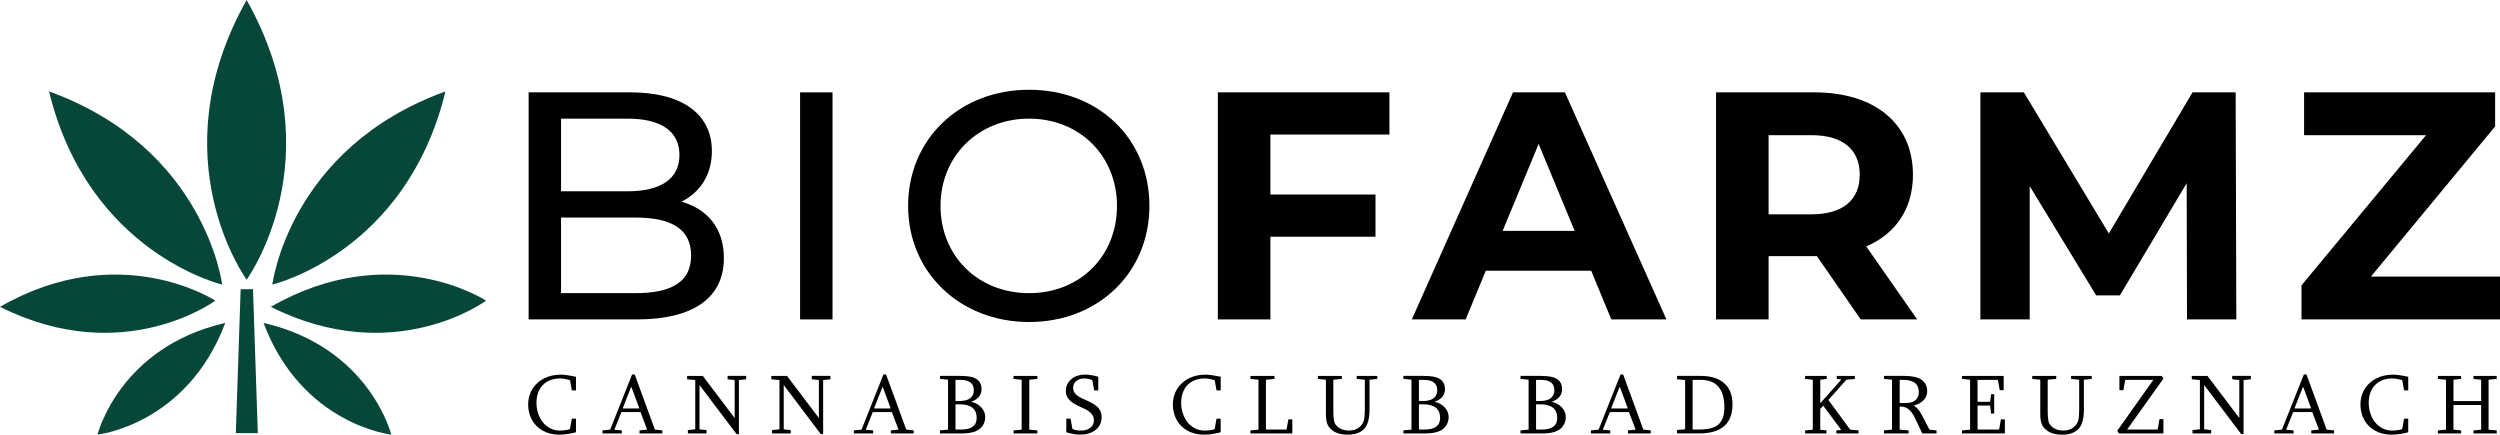 <svg xmlns="http://www.w3.org/2000/svg" id="Layer_1" viewBox="0 0 2077.58 361.21"><defs><style>.cls-1{fill:#000;}.cls-1,.cls-2{stroke-width:0px;}.cls-2{fill:#07473a;}</style></defs><path class="cls-1" d="M601.57,214.5c0,32.35-24.53,50.94-72.24,50.94h-90.03V76.75h84.64c43.4,0,67.66,18.33,67.66,48.79,0,20.48-10.51,34.77-25.34,42.05,21.29,5.93,35.31,21.83,35.31,46.9M466.25,98.59v60.38h55.26c27.49,0,43.13-10.24,43.13-30.19s-15.63-30.19-43.13-30.19h-55.26ZM574.34,212.34c0-21.83-16.17-31.54-46.09-31.54h-62v62.81h62c29.92,0,46.09-9.43,46.09-31.27"></path><rect class="cls-1" x="664.9" y="76.76" width="26.95" height="188.69"></rect><path class="cls-1" d="M754.66,171.1c0-55.26,42.59-96.5,100.54-96.5s100,40.97,100,96.5-42.59,96.5-100,96.5-100.54-41.24-100.54-96.5M928.25,171.1c0-41.78-31.27-72.51-73.05-72.51s-73.59,30.73-73.59,72.51,31.27,72.51,73.59,72.51,73.05-30.73,73.05-72.51"></path><polygon class="cls-1" points="1055.74 111.8 1055.74 161.66 1143.08 161.66 1143.08 196.71 1055.74 196.71 1055.74 265.44 1012.07 265.44 1012.07 76.75 1154.67 76.75 1154.67 111.8 1055.74 111.8"></polygon><path class="cls-1" d="M1322.32,225.01h-87.6l-16.71,40.43h-44.75l84.1-188.69h43.13l84.37,188.69h-45.82l-16.71-40.43ZM1308.58,191.85l-29.92-72.24-29.92,72.24h59.84Z"></path><path class="cls-1" d="M1546.31,265.44l-36.39-52.56h-40.16v52.56h-43.67V76.75h81.68c50.41,0,81.95,26.15,81.95,68.47,0,28.3-14.29,49.06-38.82,59.57l42.32,60.65h-46.9ZM1505.34,112.34h-35.58v65.77h35.58c26.69,0,40.16-12.4,40.16-32.89s-13.48-32.89-40.16-32.89"></path><polygon class="cls-1" points="1817.47 265.44 1817.2 152.23 1761.68 245.5 1742 245.5 1686.74 154.66 1686.74 265.44 1645.77 265.44 1645.77 76.75 1681.89 76.75 1752.51 194.01 1822.06 76.75 1857.91 76.75 1858.45 265.44 1817.47 265.44"></polygon><polygon class="cls-1" points="2077.58 229.86 2077.58 265.44 1912.61 265.44 1912.61 237.14 2016.12 112.34 1914.77 112.34 1914.77 76.75 2073.54 76.75 2073.54 105.06 1970.3 229.86 2077.58 229.86"></polygon><path class="cls-2" d="M205.09.23c-.04-.08-.08-.16-.13-.23-.05.08-.09.16-.14.23-73.63,131.17.09,232.15.14,232.2.03-.05,73.75-101.02.13-232.2"></path><path class="cls-2" d="M370.11,76.23c.02-.08.04-.16.06-.24-.08.02-.16.05-.23.08-129.74,47.04-143.6,160.35-143.61,160.41.05-.02,111.16-26.15,143.78-160.25"></path><path class="cls-2" d="M40.84,76.23c-.02-.08-.04-.16-.06-.24.08.02.16.05.23.08,129.74,47.04,143.6,160.35,143.61,160.41-.05-.02-111.16-26.15-143.78-160.25"></path><path class="cls-2" d="M.18,255.09c-.06-.03-.12-.06-.18-.09.06-.04.12-.07.18-.11,99.41-57.04,178.69-5.06,178.73-5.03-.04.02-76.2,56.46-178.73,5.23"></path><path class="cls-2" d="M225.21,255.09c-.06-.03-.12-.06-.18-.09.06-.04.12-.07.18-.11,99.41-57.04,178.69-5.06,178.73-5.03-.04.02-76.2,56.46-178.73,5.23"></path><path class="cls-2" d="M219.07,268.51s-.04-.1-.06-.15c.06,0,.11.02.16.03,88.01,20.27,106,92.77,106.01,92.81-.04,0-74.28-8.17-106.11-92.7"></path><path class="cls-2" d="M187.14,268.51s.04-.1.06-.15c-.05,0-.11.02-.16.03-88.01,20.27-106,92.77-106.01,92.81.04,0,74.28-8.17,106.11-92.7"></path><polygon class="cls-2" points="214.25 359.95 210.25 240.35 199.98 240.35 195.98 359.95 214.25 359.95"></polygon><path class="cls-1" d="M466.01,311.32c.86,0,1.83.06,2.91.17,1.09.12,2.19.26,3.3.43s2.2.36,3.28.57,2.01.38,2.79.52c.25.05.38.16.38.35v10.75c0,.23-.13.35-.38.35h-2.74c-.12,0-.21-.02-.28-.07-.07-.05-.1-.12-.1-.21l-1.42-7.98c0-.14-.09-.25-.28-.35-.42-.09-.95-.22-1.6-.38-.65-.16-1.31-.32-1.99-.47-.68-.15-1.39-.27-2.12-.36-.73-.09-1.43-.14-2.1-.14-3.17,0-5.98.49-8.45,1.46-2.46.97-4.54,2.35-6.23,4.13-1.69,1.78-2.97,3.91-3.85,6.4-.88,2.49-1.32,5.22-1.32,8.2s.46,6.08,1.39,8.88c.93,2.8,2.24,5.26,3.95,7.39,1.71,2.13,3.78,3.8,6.19,5.03,2.42,1.23,5.09,1.84,8.03,1.84.51,0,1.13-.02,1.87-.07.74-.05,1.47-.12,2.2-.21.73-.09,1.45-.21,2.17-.35.72-.14,1.33-.35,1.84-.62.18-.12.28-.24.28-.38l1.42-8.01s.03-.1.1-.17c.07-.07.16-.1.28-.1h2.74c.25,0,.38.12.38.35v10.72c0,.14-.13.25-.38.35-.79.21-1.65.42-2.6.62-.95.21-1.98.4-3.1.59-1.12.18-2.33.34-3.63.47-1.3.13-2.73.19-4.3.19-2.59,0-5.03-.28-7.3-.85-2.28-.57-4.38-1.39-6.3-2.46-1.92-1.07-3.63-2.36-5.12-3.85s-2.75-3.15-3.76-4.96c-1.02-1.82-1.81-3.8-2.38-5.97s-.85-4.4-.85-6.71c0-2.66.33-5.12.99-7.39.66-2.27,1.6-4.34,2.81-6.21s2.65-3.52,4.3-4.94c1.65-1.42,3.47-2.62,5.46-3.59s4.13-1.7,6.44-2.2c2.3-.5,4.65-.75,7.06-.75Z"></path><path class="cls-1" d="M531.8,360.2c-.23,0-.35-.12-.35-.35v-1.84c0-.25.12-.38.35-.38l5.55-.55c.14,0,.23-.05.28-.14.05-.09.05-.21,0-.35l-5.27-13.95c-.09-.14-.18-.21-.28-.21h-15.47c-.12.02-.21.09-.28.21l-5.62,14.08c-.12.3,0,.46.35.49l5.34.42c.23.02.35.15.35.38v1.84c0,.23-.12.35-.35.35h-15.37c-.23,0-.35-.12-.35-.35v-1.84c0-.25.12-.38.35-.38l5.83-.55c.12-.02.21-.09.28-.21l18.07-45.48c.09-.14.18-.21.28-.21h1.77c.12.02.21.09.28.21l16.62,45.41c.05.14.15.21.31.21l5.65.62c.21,0,.31.13.31.38v1.84c0,.23-.13.35-.38.35h-18.25ZM524.89,321.97c-.09-.14-.19-.21-.28-.21-.14,0-.23.07-.28.21l-6.7,17c-.14.32-.03.49.31.49h12.84c.37,0,.5-.16.38-.49l-6.28-17Z"></path><path class="cls-1" d="M571.01,312.75c0-.23.12-.35.35-.35h12.52c.12.02.21.07.28.14l26.37,34.86v-31.26c0-.23-.1-.35-.31-.35l-5.24-.56c-.23,0-.35-.13-.35-.38v-2.12c0-.23.11-.35.35-.35h14.78c.23,0,.35.12.35.35v2.12c0,.25-.12.38-.35.38l-5.34.56c-.23,0-.35.12-.35.35v44.27c0,.23-.14.35-.42.35h-1.35c-.12-.02-.23-.09-.35-.21l-30.63-40.55v36.43c0,.25.09.38.28.38l5.2.56c.23,0,.35.12.35.35v2.15c0,.23-.12.35-.35.35h-14.78c-.25,0-.38-.12-.38-.35v-2.15c0-.23.13-.35.38-.35l5.38-.56c.25,0,.38-.13.38-.38v-40.28c0-.23-.13-.35-.38-.35l-6.04-.56c-.23,0-.35-.13-.35-.38v-2.12Z"></path><path class="cls-1" d="M641,312.75c0-.23.12-.35.35-.35h12.52c.12.02.21.07.28.14l26.37,34.86v-31.26c0-.23-.1-.35-.31-.35l-5.24-.56c-.23,0-.35-.13-.35-.38v-2.12c0-.23.11-.35.35-.35h14.78c.23,0,.35.12.35.35v2.12c0,.25-.12.38-.35.38l-5.34.56c-.23,0-.35.12-.35.35v44.27c0,.23-.14.35-.42.35h-1.35c-.12-.02-.23-.09-.35-.21l-30.63-40.55v36.43c0,.25.09.38.28.38l5.2.56c.23,0,.35.12.35.35v2.15c0,.23-.12.35-.35.35h-14.78c-.25,0-.38-.12-.38-.35v-2.15c0-.23.13-.35.38-.35l5.38-.56c.25,0,.38-.13.38-.38v-40.28c0-.23-.13-.35-.38-.35l-6.04-.56c-.23,0-.35-.13-.35-.38v-2.12Z"></path><path class="cls-1" d="M740.69,360.2c-.23,0-.35-.12-.35-.35v-1.84c0-.25.12-.38.35-.38l5.55-.55c.14,0,.23-.05.28-.14.05-.09.05-.21,0-.35l-5.27-13.95c-.09-.14-.18-.21-.28-.21h-15.47c-.12.02-.21.09-.28.21l-5.62,14.08c-.12.3,0,.46.35.49l5.34.42c.23.02.35.15.35.38v1.84c0,.23-.12.35-.35.35h-15.37c-.23,0-.35-.12-.35-.35v-1.84c0-.25.12-.38.35-.38l5.83-.55c.12-.02.21-.09.28-.21l18.07-45.48c.09-.14.18-.21.28-.21h1.77c.12.02.21.09.28.21l16.62,45.41c.05.14.15.21.31.21l5.65.62c.21,0,.31.13.31.38v1.84c0,.23-.13.35-.38.35h-18.25ZM733.78,321.97c-.09-.14-.19-.21-.28-.21-.14,0-.23.07-.28.21l-6.7,17c-.14.32-.03.49.31.49h12.84c.37,0,.5-.16.38-.49l-6.28-17Z"></path><path class="cls-1" d="M798.01,312.4c5.85,0,10,.66,12.45,1.98,1.69.9,2.94,2,3.75,3.3.99,1.62,1.49,3.5,1.49,5.65,0,5-2.89,8.52-8.67,10.58,3.31.72,6.04,2.17,8.19,4.37,2.36,2.38,3.54,5.19,3.54,8.43,0,2.61-.75,5.03-2.25,7.25-2.82,4.16-8.44,6.24-16.86,6.24h-18.18c-.23,0-.35-.12-.35-.35v-1.84c0-.25.12-.38.35-.38l6.04-.55c.23,0,.35-.12.35-.35v-40.87c0-.23-.12-.35-.35-.35l-6.04-.59c-.23,0-.35-.12-.35-.35v-1.84c0-.23.12-.35.35-.35h16.55ZM794.06,332.94c0,.23.12.35.35.35h2.19c3.86,0,6.78-.59,8.74-1.77,2.61-1.57,3.92-4.04,3.92-7.39,0-2.78-.94-4.87-2.81-6.28-1.73-1.29-3.94-1.99-6.63-2.08l-2.71-.1h-2.71c-.23,0-.35.12-.35.35v16.93ZM794.06,356.59c0,.23.12.35.35.35h4.47c8.51,0,12.77-3.2,12.77-9.61,0-7.56-4.71-11.34-14.12-11.34h-3.12c-.23,0-.35.12-.35.35v20.26Z"></path><path class="cls-1" d="M861.76,312.4c.23,0,.35.12.35.35v1.84c0,.23-.12.35-.35.35l-6.04.59c-.23,0-.35.12-.35.35v40.87c0,.23.12.35.35.35l6.04.55c.23,0,.35.13.35.38v1.84c0,.23-.12.35-.35.35h-19.12c-.23,0-.35-.12-.35-.35v-1.84c0-.25.12-.38.35-.38l6.04-.55c.23,0,.35-.12.35-.35v-40.87c0-.23-.12-.35-.35-.35l-6.04-.59c-.23,0-.35-.12-.35-.35v-1.84c0-.23.12-.35.35-.35h19.12Z"></path><path class="cls-1" d="M909.58,324.47c-.23,0-.35-.09-.35-.28l-1.42-7.98c0-.14-.1-.25-.31-.35-2.04-.9-4.23-1.35-6.59-1.35s-4.53.65-6.24,1.94c-1.9,1.43-2.84,3.34-2.84,5.72s.84,4.23,2.53,5.83c1.13,1.06,2.98,2.18,5.55,3.36l4.61,2.12c3.61,1.66,6.23,3.35,7.87,5.06,2.06,2.15,3.09,4.82,3.09,8.01,0,4.76-1.83,8.47-5.48,11.1-3.26,2.36-7.36,3.54-12.28,3.54-2.52,0-5.42-.37-8.71-1.11-.93-.21-1.77-.46-2.53-.76-.23-.09-.35-.21-.35-.35v-10.72c0-.23.12-.35.35-.35h2.91c.23.07.35.16.35.28l1.42,8.01c.02.07.07.13.14.17l.17.21c1.67.83,3.98,1.25,6.94,1.25s5.35-.68,7.32-2.05c2.24-1.55,3.37-3.72,3.37-6.52,0-3.89-2.59-7.04-7.77-9.47l-4.68-2.19c-3.42-1.6-5.97-3.23-7.63-4.89-2.2-2.2-3.3-4.79-3.3-7.77s.91-5.63,2.74-7.94c1.78-2.24,4.12-3.84,7.01-4.79,1.85-.6,3.8-.9,5.86-.9,2.75,0,5.57.34,8.46,1.01.79.19,1.64.42,2.57.69.23.05.35.16.35.35v10.75c0,.23-.12.35-.35.35h-2.78Z"></path><path class="cls-1" d="M1001.78,311.32c.86,0,1.83.06,2.91.17,1.09.12,2.19.26,3.3.43s2.2.36,3.28.57,2.01.38,2.79.52c.25.05.38.16.38.35v10.75c0,.23-.13.35-.38.35h-2.74c-.12,0-.21-.02-.28-.07-.07-.05-.1-.12-.1-.21l-1.42-7.98c0-.14-.09-.25-.28-.35-.42-.09-.95-.22-1.6-.38-.65-.16-1.31-.32-1.99-.47-.68-.15-1.39-.27-2.12-.36-.73-.09-1.43-.14-2.1-.14-3.17,0-5.98.49-8.45,1.46-2.46.97-4.54,2.35-6.23,4.13-1.69,1.78-2.97,3.91-3.85,6.4-.88,2.49-1.32,5.22-1.32,8.2s.46,6.08,1.39,8.88c.93,2.8,2.24,5.26,3.95,7.39,1.71,2.13,3.78,3.8,6.19,5.03,2.42,1.23,5.09,1.84,8.03,1.84.51,0,1.13-.02,1.87-.07.74-.05,1.47-.12,2.2-.21.73-.09,1.45-.21,2.17-.35.72-.14,1.33-.35,1.84-.62.18-.12.28-.24.28-.38l1.42-8.01s.03-.1.1-.17c.07-.07.16-.1.28-.1h2.74c.25,0,.38.12.38.35v10.72c0,.14-.13.25-.38.35-.79.21-1.65.42-2.6.62-.95.21-1.98.4-3.1.59-1.12.18-2.33.34-3.63.47-1.3.13-2.73.19-4.3.19-2.59,0-5.03-.28-7.3-.85-2.28-.57-4.38-1.39-6.3-2.46-1.92-1.07-3.63-2.36-5.12-3.85s-2.75-3.15-3.76-4.96c-1.02-1.82-1.81-3.8-2.38-5.97s-.85-4.4-.85-6.71c0-2.66.33-5.12.99-7.39.66-2.27,1.6-4.34,2.81-6.21s2.65-3.52,4.3-4.94c1.65-1.42,3.47-2.62,5.46-3.59s4.13-1.7,6.44-2.2c2.3-.5,4.65-.75,7.06-.75Z"></path><path class="cls-1" d="M1039.16,312.75c0-.23.12-.35.35-.35h19.25c.23,0,.35.12.35.35v1.84c0,.23-.12.35-.35.35l-6.38.59c-.23,0-.35.12-.35.35v40.73c0,.23.12.35.35.35h16.48c.23,0,.35-.09.35-.28l1.42-7.91c0-.18.12-.28.35-.28h2.64c.23,0,.35.12.35.35v11.03c0,.23-.12.35-.35.35h-34.1c-.23,0-.35-.12-.35-.35v-1.84c0-.25.12-.38.35-.38l5.97-.55c.23,0,.35-.12.35-.35v-40.87c0-.23-.12-.35-.35-.35l-5.97-.59c-.23,0-.35-.12-.35-.35v-1.84Z"></path><path class="cls-1" d="M1101.87,315.87c0-.23-.12-.35-.35-.35l-5.97-.59c-.23,0-.35-.12-.35-.35v-1.84c0-.23.12-.35.35-.35h19.25c.23,0,.35.12.35.35v1.84c0,.23-.12.35-.35.35l-6.38.59c-.25,0-.38.12-.38.35v25.64c0,3.54.2,6.27.59,8.19.3,1.48.91,2.75,1.84,3.82,2.47,2.84,6.05,4.27,10.72,4.27,5.02,0,8.76-1.99,11.24-5.97.79-1.25,1.31-3.2,1.56-5.86.14-1.43.21-3.17.21-5.2v-24.87c0-.23-.12-.35-.35-.35l-6.04-.59c-.23,0-.35-.12-.35-.35v-1.84c0-.23.12-.35.35-.35h16.48c.23,0,.35.12.35.35v1.84c0,.23-.12.35-.35.35l-5.83.59c-.23,0-.35.12-.35.35v24.6c0,7.77-1.6,13.19-4.79,16.27-3.1,2.98-7.47,4.48-13.11,4.48-6.36,0-11.15-1.6-14.36-4.79-1.41-1.41-2.38-2.88-2.91-4.41-.72-2.06-1.08-4.71-1.08-7.94v-28.2Z"></path><path class="cls-1" d="M1183.13,312.4c5.85,0,10,.66,12.45,1.98,1.69.9,2.94,2,3.75,3.3.99,1.62,1.49,3.5,1.49,5.65,0,5-2.89,8.52-8.67,10.58,3.31.72,6.04,2.17,8.19,4.37,2.36,2.38,3.54,5.19,3.54,8.43,0,2.61-.75,5.03-2.25,7.25-2.82,4.16-8.44,6.24-16.86,6.24h-18.18c-.23,0-.35-.12-.35-.35v-1.84c0-.25.12-.38.35-.38l6.04-.55c.23,0,.35-.12.35-.35v-40.87c0-.23-.12-.35-.35-.35l-6.04-.59c-.23,0-.35-.12-.35-.35v-1.84c0-.23.12-.35.35-.35h16.55ZM1179.18,332.94c0,.23.12.35.35.35h2.19c3.86,0,6.78-.59,8.74-1.77,2.61-1.57,3.92-4.04,3.92-7.39,0-2.78-.94-4.87-2.81-6.28-1.73-1.29-3.94-1.99-6.63-2.08l-2.71-.1h-2.71c-.23,0-.35.12-.35.35v16.93ZM1179.18,356.59c0,.23.12.35.35.35h4.47c8.51,0,12.77-3.2,12.77-9.61,0-7.56-4.71-11.34-14.12-11.34h-3.12c-.23,0-.35.12-.35.35v20.26Z"></path><path class="cls-1" d="M1280.47,312.4c5.85,0,10,.66,12.45,1.98,1.69.9,2.94,2,3.75,3.3.99,1.62,1.49,3.5,1.49,5.65,0,5-2.89,8.52-8.67,10.58,3.31.72,6.04,2.17,8.19,4.37,2.36,2.38,3.54,5.19,3.54,8.43,0,2.61-.75,5.03-2.25,7.25-2.82,4.16-8.44,6.24-16.86,6.24h-18.18c-.23,0-.35-.12-.35-.35v-1.84c0-.25.12-.38.35-.38l6.04-.55c.23,0,.35-.12.35-.35v-40.87c0-.23-.12-.35-.35-.35l-6.04-.59c-.23,0-.35-.12-.35-.35v-1.84c0-.23.12-.35.35-.35h16.55ZM1276.52,332.94c0,.23.11.35.35.35h2.18c3.86,0,6.78-.59,8.74-1.77,2.61-1.57,3.92-4.04,3.92-7.39,0-2.78-.94-4.87-2.81-6.28-1.74-1.29-3.94-1.99-6.63-2.08l-2.7-.1h-2.71c-.23,0-.35.12-.35.35v16.93ZM1276.52,356.59c0,.23.11.35.35.35h4.47c8.51,0,12.77-3.2,12.77-9.61,0-7.56-4.71-11.34-14.12-11.34h-3.12c-.23,0-.35.12-.35.35v20.26Z"></path><path class="cls-1" d="M1353.23,360.2c-.23,0-.35-.12-.35-.35v-1.84c0-.25.11-.38.35-.38l5.55-.55c.14,0,.23-.05.28-.14.04-.09.04-.21,0-.35l-5.27-13.95c-.09-.14-.19-.21-.28-.21h-15.47c-.12.02-.21.09-.28.21l-5.62,14.08c-.12.3,0,.46.35.49l5.34.42c.23.02.35.15.35.38v1.84c0,.23-.12.35-.35.35h-15.37c-.23,0-.35-.12-.35-.35v-1.84c0-.25.11-.38.35-.38l5.83-.55c.11-.02.21-.09.28-.21l18.07-45.48c.09-.14.18-.21.28-.21h1.77c.12.02.21.09.28.21l16.62,45.41c.05.14.15.21.31.21l5.65.62c.21,0,.31.13.31.38v1.84c0,.23-.13.35-.38.35h-18.25ZM1346.33,321.97c-.09-.14-.19-.21-.28-.21-.14,0-.23.07-.28.21l-6.7,17c-.14.32-.04.49.31.49h12.84c.37,0,.5-.16.38-.49l-6.28-17Z"></path><path class="cls-1" d="M1400.4,316.14c0-.23-.12-.35-.35-.35l-6.04-.56c-.23,0-.35-.13-.35-.38v-2.12c0-.23.12-.35.35-.35h19.11c8.19,0,14.57,1.86,19.15,5.59,5,4.05,7.49,10.07,7.49,18.07,0,16.1-9.24,24.15-27.72,24.15h-18.04c-.23,0-.35-.12-.35-.35v-2.15c0-.23.12-.35.35-.35l6.04-.56c.23,0,.35-.13.35-.38v-40.28ZM1406.61,356.59c0,.23.11.35.35.35h5.03c7.15,0,12.34-1.26,15.58-3.78,3.63-2.87,5.45-7.77,5.45-14.71,0-15.2-6.63-22.79-19.88-22.79h-6.17c-.23,0-.35.12-.35.35v40.59Z"></path><path class="cls-1" d="M1500.1,312.75c0-.23.12-.35.35-.35h17.28c.23,0,.35.12.35.35v1.91c0,.19-.09.28-.28.28l-4.82.59c-.18,0-.28.12-.28.35v19.25l17.17-19.32c.09-.09.11-.21.07-.35-.05-.14-.14-.21-.28-.21l-2.91-.31c-.23,0-.35-.12-.35-.35v-1.84c0-.23.12-.35.35-.35h14.36c.23,0,.35.12.35.35v1.84c0,.23-.12.35-.35.35l-6.63.66c-.09,0-.16.02-.21.07l-14.64,16.48c-.07.05-.12.12-.14.21l.07.21,17.9,24.32c.09.09.16.14.21.14l6.49.62c.23,0,.35.13.35.38v1.84c0,.23-.12.35-.35.35h-17.76c-.23,0-.35-.12-.35-.35v-1.84c0-.25.12-.38.35-.38l3.12-.28c.14,0,.23-.06.28-.17.05-.12.05-.24,0-.38l-14.43-19.39c-.09-.11-.19-.17-.28-.17-.09.02-.16.08-.21.17l-2.12,2.39c-.05.07-.07.14-.07.21v16.79c0,.23.09.35.28.35l4.61.49c.18,0,.28.09.28.28v1.94c0,.23-.12.35-.35.35h-17.07c-.23,0-.35-.12-.35-.35v-1.84c0-.25.12-.38.35-.38l5.69-.55c.23,0,.35-.12.35-.35v-40.87c0-.23-.12-.35-.35-.35l-5.69-.59c-.23,0-.35-.12-.35-.35v-1.84Z"></path><path class="cls-1" d="M1582.71,312.4c6.43,0,11.05,1,13.88,2.98,3.31,2.34,4.96,5.5,4.96,9.51,0,4.6-2.25,8.1-6.76,10.48-1.39.74-2.88,1.32-4.48,1.73,2.45,1.18,4.75,3.84,6.9,7.98l6.11,11.73c.09.19.27.28.52.28l5.17.55c.23,0,.35.13.35.38v1.84c0,.23-.12.35-.35.35h-11.14c-.25,0-.43-.09-.52-.28l-6.11-12.8c-2.94-6.15-6.73-9.23-11.38-9.23h-.83c-.23,0-.35.09-.35.28v18.56c0,.21.11.32.35.35l6.73.55c.25.02.38.15.38.38v1.84c0,.23-.13.35-.38.35h-19.81c-.23,0-.35-.12-.35-.35v-1.84c0-.25.12-.38.35-.38l6.04-.55c.23,0,.35-.12.35-.35v-40.87c0-.23-.12-.35-.35-.35l-6.04-.59c-.23,0-.35-.12-.35-.35v-1.84c0-.23.12-.35.35-.35h16.76ZM1578.69,334.63c0,.23.09.35.28.35,3.28,0,5.58-.06,6.9-.17,3.38-.3,5.84-1.63,7.39-3.99.88-1.34,1.32-2.98,1.32-4.93,0-6.82-4.35-10.23-13.04-10.23h-2.5c-.23,0-.35.12-.35.35v18.63Z"></path><path class="cls-1" d="M1664.78,312.4c.23,0,.35.12.35.35v11.14c0,.25-.12.38-.35.38h-2.64c-.23,0-.35-.09-.35-.28l-1.42-8.05c0-.18-.11-.28-.35-.28h-16.27c-.23,0-.35.12-.35.35v17.55c0,.23.11.35.35.35h9.78c.25,0,.38-.09.38-.28l.69-5.76c0-.18.11-.28.35-.28h1.94c.23,0,.35.12.35.35v15.44c0,.23-.12.35-.35.35h-1.94c-.23,0-.35-.09-.35-.28l-.69-6.11c0-.21-.13-.31-.38-.31h-9.78c-.23,0-.35.13-.35.38v19.18c0,.23.11.35.35.35h17.24c.25,0,.38-.09.38-.28l1.42-7.91c0-.18.12-.28.35-.28h2.64c.23,0,.35.12.35.35v11.03c0,.23-.12.35-.35.35h-34.97c-.23,0-.35-.12-.35-.35v-1.84c0-.25.12-.38.35-.38l6.04-.55c.23,0,.35-.12.35-.35v-41.01c-.09-.14-.21-.21-.35-.21l-6.04-.59c-.23,0-.35-.12-.35-.35v-1.84c0-.23.12-.35.35-.35h33.96Z"></path><path class="cls-1" d="M1695.53,315.87c0-.23-.12-.35-.35-.35l-5.97-.59c-.23,0-.35-.12-.35-.35v-1.84c0-.23.12-.35.35-.35h19.25c.23,0,.35.12.35.35v1.84c0,.23-.12.35-.35.35l-6.38.59c-.25,0-.38.12-.38.35v25.64c0,3.54.2,6.27.59,8.19.3,1.48.91,2.75,1.84,3.82,2.47,2.84,6.05,4.27,10.72,4.27,5.02,0,8.76-1.99,11.24-5.97.79-1.25,1.31-3.2,1.56-5.86.14-1.43.21-3.17.21-5.2v-24.87c0-.23-.12-.35-.35-.35l-6.04-.59c-.23,0-.35-.12-.35-.35v-1.84c0-.23.11-.35.35-.35h16.48c.23,0,.35.12.35.35v1.84c0,.23-.12.35-.35.35l-5.83.59c-.23,0-.35.12-.35.35v24.6c0,7.77-1.6,13.19-4.79,16.27-3.1,2.98-7.47,4.48-13.11,4.48-6.36,0-11.15-1.6-14.36-4.79-1.41-1.41-2.38-2.88-2.91-4.41-.72-2.06-1.07-4.71-1.07-7.94v-28.2Z"></path><path class="cls-1" d="M1766.42,315.66c-.23,0-.35.09-.35.28l-1.42,8.05c0,.19-.11.28-.35.28h-2.64c-.23,0-.35-.13-.35-.38v-11.14c0-.23.12-.35.35-.35h34.73c.16,0,.27.07.31.21l1.11,1.91s.06.09.03.14l-.1.21-30.04,42.08h25.08c.23,0,.35-.09.35-.28l1.42-8.05c0-.18.12-.28.35-.28h2.64c.23,0,.35.12.35.35v11.17c0,.23-.12.35-.35.35h-36.5c-.16,0-.27-.07-.31-.21l-1.11-1.91c-.05-.12-.06-.2-.03-.24.02-.05.06-.09.1-.14l29.83-42.05h-23.1Z"></path><path class="cls-1" d="M1821.42,312.75c0-.23.11-.35.35-.35h12.52c.11.02.21.07.28.14l26.37,34.86v-31.26c0-.23-.1-.35-.31-.35l-5.24-.56c-.23,0-.35-.13-.35-.38v-2.12c0-.23.11-.35.35-.35h14.78c.23,0,.35.12.35.35v2.12c0,.25-.12.38-.35.38l-5.34.56c-.23,0-.35.12-.35.35v44.27c0,.23-.14.35-.42.35h-1.35c-.12-.02-.23-.09-.35-.21l-30.63-40.55v36.43c0,.25.09.38.28.38l5.2.56c.23,0,.35.12.35.35v2.15c0,.23-.12.35-.35.35h-14.78c-.25,0-.38-.12-.38-.35v-2.15c0-.23.13-.35.38-.35l5.38-.56c.25,0,.38-.13.38-.38v-40.28c0-.23-.13-.35-.38-.35l-6.04-.56c-.23,0-.35-.13-.35-.38v-2.12Z"></path><path class="cls-1" d="M1921.1,360.2c-.23,0-.35-.12-.35-.35v-1.84c0-.25.11-.38.35-.38l5.55-.55c.14,0,.23-.05.28-.14.04-.09.04-.21,0-.35l-5.27-13.95c-.09-.14-.19-.21-.28-.21h-15.47c-.12.02-.21.09-.28.21l-5.62,14.08c-.12.3,0,.46.35.49l5.34.42c.23.02.35.15.35.38v1.84c0,.23-.12.35-.35.35h-15.37c-.23,0-.35-.12-.35-.35v-1.84c0-.25.11-.38.35-.38l5.83-.55c.11-.02.21-.09.28-.21l18.07-45.48c.09-.14.18-.21.28-.21h1.77c.12.02.21.09.28.21l16.62,45.41c.05.14.15.21.31.21l5.65.62c.21,0,.31.13.31.38v1.84c0,.23-.13.35-.38.35h-18.25ZM1914.2,321.97c-.09-.14-.19-.21-.28-.21-.14,0-.23.07-.28.21l-6.7,17c-.14.32-.04.49.31.49h12.84c.37,0,.5-.16.38-.49l-6.28-17Z"></path><path class="cls-1" d="M1988.67,311.32c.86,0,1.83.06,2.91.17,1.09.12,2.19.26,3.3.43s2.2.36,3.28.57,2.01.38,2.79.52c.25.05.38.16.38.35v10.75c0,.23-.13.35-.38.35h-2.74c-.12,0-.21-.02-.28-.07-.07-.05-.1-.12-.1-.21l-1.42-7.98c0-.14-.09-.25-.28-.35-.42-.09-.95-.22-1.6-.38-.65-.16-1.31-.32-1.99-.47-.68-.15-1.39-.27-2.12-.36-.73-.09-1.43-.14-2.1-.14-3.17,0-5.98.49-8.45,1.46s-4.54,2.35-6.23,4.13c-1.69,1.78-2.97,3.91-3.85,6.4-.88,2.49-1.32,5.22-1.32,8.2s.46,6.08,1.39,8.88c.92,2.8,2.24,5.26,3.96,7.39,1.71,2.13,3.77,3.8,6.19,5.03,2.42,1.23,5.09,1.84,8.03,1.84.51,0,1.13-.02,1.87-.07.74-.05,1.47-.12,2.2-.21.73-.09,1.45-.21,2.17-.35s1.33-.35,1.84-.62c.18-.12.28-.24.28-.38l1.42-8.01s.03-.1.1-.17c.07-.07.16-.1.28-.1h2.74c.25,0,.38.12.38.35v10.72c0,.14-.13.25-.38.35-.79.21-1.65.42-2.6.62s-1.98.4-3.11.59c-1.12.18-2.33.34-3.62.47-1.3.13-2.73.19-4.3.19-2.59,0-5.02-.28-7.3-.85-2.28-.57-4.38-1.39-6.3-2.46-1.92-1.07-3.63-2.36-5.12-3.85-1.49-1.49-2.75-3.15-3.76-4.96-1.02-1.82-1.81-3.8-2.38-5.97s-.85-4.4-.85-6.71c0-2.66.33-5.12.99-7.39.66-2.27,1.6-4.34,2.81-6.21,1.21-1.87,2.65-3.52,4.3-4.94,1.65-1.42,3.48-2.62,5.46-3.59s4.13-1.7,6.44-2.2c2.3-.5,4.65-.75,7.06-.75Z"></path><path class="cls-1" d="M2025.97,312.75c0-.23.12-.35.35-.35h18.63c.23,0,.35.12.35.35v1.84c0,.23-.11.35-.35.35l-5.69.59c-.23,0-.35.12-.35.35v17.21c0,.14.03.21.1.21h22.83s.07-.12.07-.21v-17.21c0-.23-.12-.35-.35-.35l-5.69-.59c-.23,0-.35-.12-.35-.35v-1.84c0-.23.11-.35.35-.35h18.63c.23,0,.35.12.35.35v1.84c0,.23-.12.35-.35.35l-6.07.59c-.23,0-.35.12-.35.35v40.87c0,.23.12.35.35.35l6.07.55c.23,0,.35.13.35.38v1.84c0,.23-.12.35-.35.35h-18.63c-.23,0-.35-.12-.35-.35v-1.84c0-.25.11-.38.35-.38l5.69-.55c.23,0,.35-.12.35-.35v-19.84c0-.23-.12-.35-.35-.35h-22.31c-.23,0-.35.12-.35.35v19.84c0,.23.11.35.35.35l5.69.55c.23,0,.35.13.35.38v1.84c0,.23-.11.35-.35.35h-18.63c-.23,0-.35-.12-.35-.35v-1.84c0-.25.12-.38.35-.38l6.04-.55c.23,0,.35-.12.35-.35v-40.87c0-.23-.12-.35-.35-.35l-6.04-.59c-.23,0-.35-.12-.35-.35v-1.84Z"></path></svg>